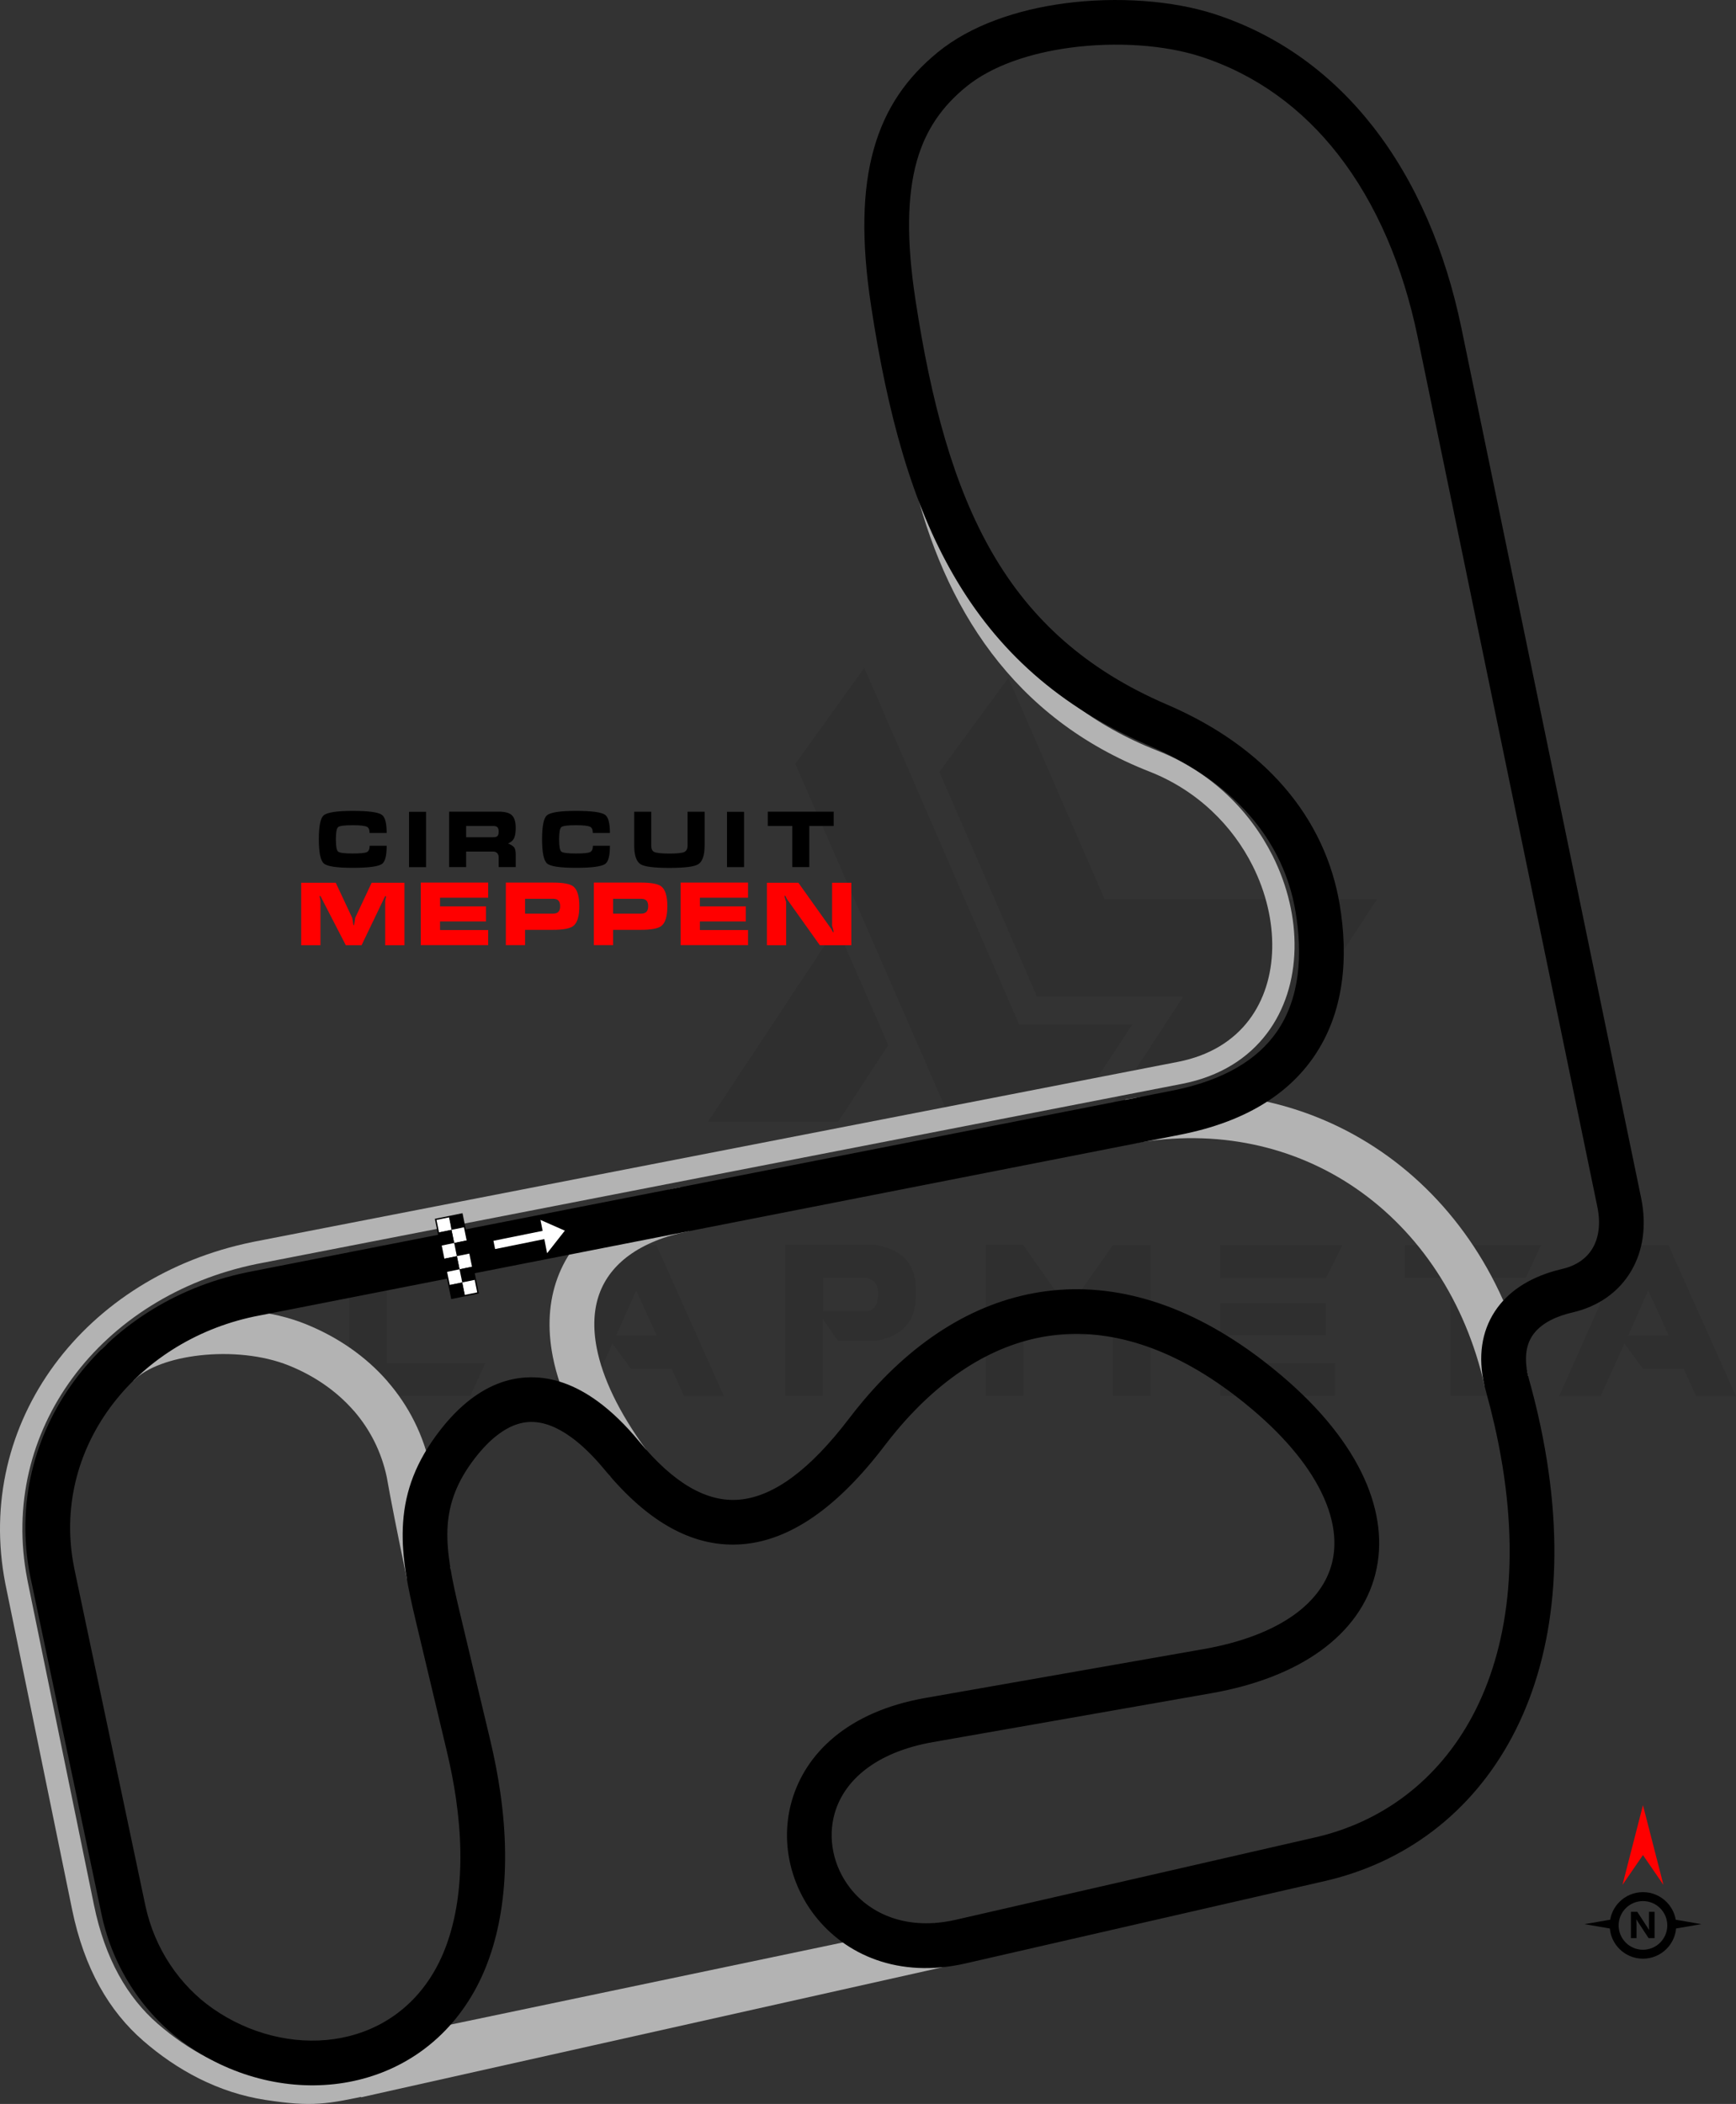 <?xml version="1.0" encoding="UTF-8"?>
<!DOCTYPE svg PUBLIC "-//W3C//DTD SVG 1.1//EN" "http://www.w3.org/Graphics/SVG/1.1/DTD/svg11.dtd">
<!-- Creator: CorelDRAW -->
<svg xmlns="http://www.w3.org/2000/svg" xml:space="preserve" width="218.648mm" height="264.911mm" version="1.1" style="shape-rendering:geometricPrecision; text-rendering:geometricPrecision; image-rendering:optimizeQuality; fill-rule:evenodd; clip-rule:evenodd"
viewBox="0 0 10903.26 13210.2"
 xmlns:xlink="http://www.w3.org/1999/xlink"
 xmlns:xodm="http://www.corel.com/coreldraw/odm/2003">
 <rect x="0" y="0" width="10903.26" height="13210.2" fill="#333333" stroke="none"/>
 <defs>
  <style type="text/css">
   <![CDATA[
    .fil3 {fill:black}
    .fil4 {fill:white}
    .fil5 {fill:black;fill-rule:nonzero}
    .fil2 {fill:black;fill-rule:nonzero}
    .fil1 {fill:#B3B3B3;fill-rule:nonzero}
    .fil6 {fill:red;fill-rule:nonzero}
    .fil7 {fill:white;fill-rule:nonzero}
    .fil0 {fill:black;fill-opacity:0.071}
   ]]>
  </style>
 </defs>
 <g id="Layer_x0020_1">
  <path class="fil0" d="M2193.65 8764.38l0 -948.88 235.64 0 0 743.08 618.97 0 -94.26 205.8 -760.36 0zm2801.08 -3968.34l980.3 2246.53 736.8 0 400.6 -611.12 -711.66 0 -972.45 -2238.67 -433.6 603.26zm1338.49 -540.42l604.83 1390.33 1710.82 0 -912.75 1395.05 -816.92 0 0 -1.57 512.15 -782.36 -919.03 0 -612.69 -1410.76 433.6 -590.7zm-754.08 2306.22l-314.2 480.73 -816.92 0 0 -1.57 807.49 -1220.67 323.62 741.51zm-1032.14 2204.11l-251.36 0 -76.98 -171.24 -256.08 0 -116.25 -158.67 -149.24 329.91 -260.79 0 421.02 -948.88 265.5 0 424.17 948.88zm-422.6 -380.18l-128.82 -282.78 -125.68 282.78 254.5 0zm1044.72 -153.95l285.92 0c40.85,-12.57 61.27,-50.28 59.7,-113.11 0,-51.85 -25.13,-84.84 -78.54,-97.4l-267.07 0 0 210.52zm94.26 188.52l-95.83 -138.25 0 482.3 -235.65 0 0 -948.88 567.13 0c166.52,29.85 251.36,119.4 252.93,271.78l0 56.56c-1.57,153.95 -84.83,246.65 -249.79,274.92l-238.79 -0 0 1.58zm1563.14 -34.57l-235.65 0 -163.38 -226.22 -0 604.83 -237.22 0 0 -948.88 235.64 0 400.61 570.27zm163.38 -568.7l235.65 0 0 947.31 -237.22 0 0 -581.27 -256.08 0 257.65 -366.05zm1395.04 741.51l0 205.8 -721.09 0 0 -205.8 721.09 0zm-56.55 -377.04l0 202.66 -664.53 0 0 -202.66 664.53 0zm103.68 -364.48l-103.68 207.38 -664.53 0 0 -207.38 768.22 0zm675.53 204.23l-284.35 0 0 -204.23 856.2 0 -95.83 204.23 -237.22 0 0 743.08 -237.23 0 0 -743.08 -1.57 0zm1795.65 744.65l-251.36 0 -76.98 -171.24 -256.07 0 -116.25 -158.67 -149.25 329.91 -260.78 0 421.02 -948.88 265.5 0 424.17 948.88zm-422.6 -380.18l-128.82 -282.78 -125.68 282.78 254.5 0z"/>
  <path class="fil1" d="M2555.62 9914.18c-62,-298.33 -104.17,-511.69 -126.48,-640.06 -34.08,-160.05 -105.97,-300.24 -206.79,-416.27l-0.27 0.24c-107.14,-123.18 -246.91,-219.82 -408.97,-284.87 -161.06,-64.65 -367.18,-84.86 -558.06,-63.3 -175.88,19.87 -332.75,73.86 -417.87,159.36l-199.01 -197.91c132.47,-133.04 351.03,-214.17 586.09,-240.73 233.14,-26.33 488.92,-0.03 693.3,82 204.06,81.91 380.64,204.27 516.72,360.73l0 0.55c132.81,152.7 227.05,337.29 270.83,547.97l1.1 4.95c22.77,131.02 64.2,341.08 124.28,630.16l-274.87 57.18z"/>
  <path class="fil1" d="M3833.21 9269.97c-200.62,-274.23 -317.02,-526.65 -361.02,-750.83 -36,-183.39 -24.3,-349.3 29.05,-494.56 54.31,-147.9 150.68,-271.69 282.93,-368.44 130.85,-95.72 296.07,-164.08 489.17,-201.99l53.88 275.97c-152.76,29.98 -280.09,81.6 -377.02,152.51 -87.28,63.85 -150.33,144.07 -185.08,238.7 -35.72,97.27 -42.75,212.49 -16.95,343.93 36.39,185.4 136.71,399.7 311.55,638.68l-226.49 166.03z"/>
  <path class="fil1" d="M2341.52 13149.78c-290.87,63.33 -380.56,80.03 -674.6,34.97 -296.17,-45.39 -555.24,-186.93 -767.85,-371.78 -212.96,-185.15 -369.97,-451.49 -446.45,-824.69l-419.12 -2045.04c-98.94,-508.4 26.33,-991.3 308.43,-1374.2 280.89,-381.26 717.31,-662.76 1242.2,-770.33l22.47 -4.6 5791.25 -1126.97c202.17,-39.34 349.81,-134.72 446.71,-262.61 94.81,-125.15 142.37,-282.22 145.86,-449.16 3.57,-170.42 -38.41,-350.82 -122.58,-518.73 -125.83,-251.02 -345.87,-473.39 -649.05,-592.3 -426.57,-167.3 -749.65,-424.6 -990.61,-742.95 -239.74,-316.75 -397.35,-693.03 -494.25,-1100.46l136.88 -32.43c92.66,389.62 242.47,748.25 469.51,1048.23 225.84,298.37 528.99,539.66 929.58,696.77 337.66,132.43 582.88,380.41 723.27,660.46 94.4,188.31 141.45,391.48 137.42,584.16 -4.1,196.16 -60.79,381.78 -173.89,531.07 -117.09,154.56 -293.28,269.38 -532.47,315.93l-5812.08 1131.02c-489.79,100.38 -896.22,361.97 -1156.99,715.91 -259.55,352.3 -374.78,796.75 -283.7,1264.81l3.23 16.73 415.34 2026.66c69.75,340.38 210.61,581.26 400.82,746.63 190.56,165.68 425.61,297.2 696.94,338.78 280.33,42.97 347.65,26.85 624.02,-33.32l29.69 137.43z"/>
  <path class="fil1" d="M9323.88 8700.74c-119.66,-531.79 -410.23,-965.97 -807.22,-1238.89 -384.49,-264.33 -870.8,-377.87 -1399.86,-282.34l-49.48 -275.97c605.72,-109.37 1164.77,22.19 1608.76,327.42 454.26,312.29 786.02,805.88 921.56,1408.2l-273.77 61.58z"/>
  <polygon class="fil1" points="5930.54,12349.17 2267.54,13168.4 2207.07,12842.27 5870.07,12075.4 "/>
  <path class="fil2" d="M193.44 9913.7l-4.69 -22.01c-88.6,-451.37 26.8,-880.76 276.98,-1220.98 247.75,-336.9 628.23,-585.53 1072.96,-679.35l25.66 -5.44 5795.19 -1137.61c335.26,-65.81 542.52,-200.8 660.3,-371.21 145.64,-210.74 162.07,-485.32 116.89,-753.72 -35.97,-213.74 -128.1,-420.27 -287.43,-602.83 -148.17,-169.78 -355.45,-320.16 -630.94,-438.46 -569.39,-244.51 -956.03,-599.3 -1227.27,-1066.68 -266.14,-458.59 -417.1,-1021.13 -519.69,-1692.29 -63.36,-414.53 -54.71,-730.6 15.47,-983.17 73.44,-264.27 211.83,-455.78 404.1,-612.71 205.22,-167.5 494.33,-265.88 793.2,-305.96 332.43,-44.58 682.23,-17.6 941.43,66.22 407.54,131.78 740.8,378.66 998.46,708.46 268.8,344.06 454.23,777.88 554.7,1264.09l1128.33 5460.1c36.52,176.71 11.53,333.79 -61.11,458.19 -77.17,132.14 -205.46,224.3 -369.3,262.08 -12.48,2.88 -23.24,5.58 -32.2,8.07 -104.71,29.18 -180.5,76.64 -221.71,140.21 -39.38,60.76 -49.72,143.3 -26,246.13 2.39,10.39 4.67,19.43 6.81,27.12 21.05,75.53 39.59,148.44 55.7,218.74 179.58,783.7 115.07,1436.64 -114.64,1929.18 -235.32,504.58 -642.03,840.66 -1138.72,979.07 -29.09,8.1 -56.98,15.22 -83.59,21.32l-2257.1 517.22c-422.24,96.76 -757.06,-54.63 -948.09,-300.62 -78.42,-100.98 -132.29,-218.72 -157.79,-342.56 -25.51,-123.86 -22.08,-253.68 14.13,-378.78 85.27,-294.66 348.65,-558.64 838.73,-644.65l1745.11 -306.29c242.98,-42.64 433.93,-117.54 570.93,-215.89 126.62,-90.91 206.53,-201.95 237.56,-325.18 31.41,-124.77 14.12,-266.43 -54.05,-416.95 -79.7,-175.99 -227.28,-362.03 -446.16,-546.97 -37.32,-31.54 -74.48,-61.37 -111.42,-89.51 -400.96,-305.39 -788.75,-420.71 -1144.36,-375.43 -355.44,45.26 -686.23,251.91 -972.17,590.33 -27.83,32.93 -55.17,67.03 -81.98,102.24 -294.65,386.88 -588.97,590.95 -885.37,617.8 -304.84,27.61 -594.21,-129.29 -871.11,-464.92 -72.43,-87.79 -142.73,-156.04 -210.64,-205.5 -90.69,-66.04 -175.64,-97.59 -254.13,-96.66 -75.78,0.9 -151.36,32.99 -225.67,94.3 -49.52,40.85 -98.08,94.03 -145.43,159.06 -105.64,145.05 -147.76,280.54 -153.12,422.25 -5.69,150.6 29.4,318.14 75.64,512.09l193.36 810.98c26.9,112.85 47.79,222.34 63.08,328.35 76.44,529.87 2.04,951.95 -162.5,1246.04 -372.82,666.37 -1206.79,756.98 -1804.47,339.31 -258.83,-180.88 -463.38,-468.86 -537.62,-820.81l-444.24 -2105.83zm271.28 -75.88c3.17,16.14 2.85,15.18 3.6,18.7l444.24 2105.83c58.25,276.14 219.32,505.68 423.27,648.2 459.57,321.14 1108.28,273.35 1398.76,-245.85 136.31,-243.63 196.45,-606.13 129.51,-1070.12 -13.65,-94.65 -33.06,-195.61 -58.68,-303.07l-193.36 -810.98c-50.83,-213.19 -89.31,-399.86 -82.24,-586.85 7.41,-195.89 64.38,-381.44 207,-577.28 61.62,-84.6 126.32,-155.06 193.81,-210.74 124.36,-102.6 258.35,-156.38 400.48,-158.07 139.43,-1.66 280.81,47.47 422.35,150.54 87.35,63.61 174.95,147.98 262.32,253.88 214.23,259.67 423.43,382.4 629.21,363.76 214.24,-19.41 442.66,-187.51 687.47,-508.95 29.8,-39.12 60.07,-76.88 90.78,-113.23 331.25,-392.05 722.76,-632.49 1151.38,-687.08 428.45,-54.57 886.56,77.45 1349.97,430.4 40.85,31.11 81.67,63.88 122.41,98.31 251.91,212.85 424.44,432.87 520.92,645.92 95.06,209.89 117.49,414.1 70.54,600.56 -47.34,188 -163.9,353.57 -346.41,484.6 -171.6,123.2 -401.56,215.38 -686.37,265.37l-1745.11 306.29c-367.29,64.46 -559.93,245.89 -617.74,445.64 -23.18,80.12 -25.23,163.99 -8.62,244.65 16.61,80.67 52.46,158.34 105.01,226.02 129.65,166.94 362.93,268.31 663.33,199.47l2257.1 -517.22c25.58,-5.86 49.41,-11.87 71.5,-18.03 416.91,-116.18 759.17,-400.14 958.4,-827.33 204.84,-439.23 260.45,-1029.86 95.95,-1747.77 -15.87,-69.27 -33.33,-138.19 -52.41,-206.66 -4.09,-14.68 -7.46,-27.77 -10.1,-39.21 -41.69,-180.78 -16.87,-336.14 64.48,-461.64 79.53,-122.67 210.07,-209.87 382.24,-257.85 15.95,-4.45 30.71,-8.23 44.29,-11.36 85.6,-19.74 151.22,-65.49 188.98,-130.15 38.71,-66.28 50.94,-155.21 29.23,-260.29l-1128.33 -5460.1c-91.84,-444.45 -259.31,-838.4 -500.83,-1147.54 -223.7,-286.33 -511.89,-500.3 -863.22,-613.9 -222.17,-71.84 -526.09,-94.41 -818.29,-55.23 -252.04,33.8 -491.27,113.02 -653.57,245.49 -148.08,120.86 -254.51,267.77 -310.64,469.77 -59.39,213.71 -65.07,491.81 -7.78,866.63 97.64,638.86 238.81,1169.97 484.51,1593.33 240.59,414.57 585.54,730.12 1095.33,949.04 315.18,135.34 555.68,311.24 731,512.13 195.87,224.43 309.13,478.44 353.39,741.37 55.9,332.13 30.84,678.74 -163.07,959.32 -157.65,228.1 -421.94,406.22 -837.32,487.76l-5817.54 1141.95c-375.48,79.21 -695.88,287.98 -903.64,570.5 -205.33,279.21 -300.09,631.3 -227.51,1001.08z"/>
  <g id="_2466865638320">
   <g>
    <rect class="fil3" transform="matrix(0.292 1.43 -1.43 0.292 2901.43 7622.46)" width="57.72" height="57.72"/>
    <rect class="fil4" transform="matrix(0.292 1.43 -1.43 0.292 2918.28 7705.02)" width="57.72" height="57.72"/>
    <rect class="fil3" transform="matrix(0.292 1.43 -1.43 0.292 2935.12 7787.57)" width="57.72" height="57.72"/>
    <rect class="fil4" transform="matrix(0.292 1.43 -1.43 0.292 2951.97 7870.13)" width="57.72" height="57.72"/>
    <rect class="fil3" transform="matrix(0.292 1.43 -1.43 0.292 2968.81 7952.69)" width="57.72" height="57.72"/>
    <rect class="fil4" transform="matrix(0.292 1.43 -1.43 0.292 2985.66 8035.25)" width="57.72" height="57.72"/>
    <rect class="fil4" transform="matrix(0.292 1.43 -1.43 0.292 2818.87 7639.3)" width="57.72" height="57.72"/>
    <rect class="fil3" transform="matrix(0.292 1.43 -1.43 0.292 2835.72 7721.86)" width="57.72" height="57.72"/>
    <rect class="fil4" transform="matrix(0.292 1.43 -1.43 0.292 2852.57 7804.42)" width="57.72" height="57.72"/>
    <rect class="fil3" transform="matrix(0.292 1.43 -1.43 0.292 2869.41 7886.98)" width="57.72" height="57.72"/>
    <rect class="fil4" transform="matrix(0.292 1.43 -1.43 0.292 2886.26 7969.54)" width="57.72" height="57.72"/>
    <rect class="fil3" transform="matrix(0.292 1.43 -1.43 0.292 2903.1 8052.09)" width="57.72" height="57.72"/>
   </g>
   <path class="fil2" d="M3003.38 8122.11l-169.41 34.56 -102.82 -503.94 173.69 -35.45c34.46,167.94 68.58,335.97 102.85,503.96l-4.31 0.87zm-84.31 8.25l78.25 -15.96 -99.3 -486.75 -156.52 31.92 99.32 486.76 78.26 -15.97z"/>
  </g>
  <g id="_2466865646960">
   <path class="fil5" d="M2215.12 5091.29c99.24,0 160.38,8.27 183.32,24.81 20.11,14.35 30.16,52.3 30.16,113.92l-107.43 0c0,-20.19 -5.35,-33 -16.05,-38.51 -13.3,-6.81 -43.3,-10.22 -90,-10.22 -52.13,0 -82.78,4.05 -91.94,12.24 -9.09,8.03 -13.62,33.65 -13.62,76.86 0,42.73 4.54,68.19 13.62,76.38 9.16,8.02 39.81,12.08 91.94,12.08 47.35,0 77.03,-2.92 89.03,-8.76 11.68,-5.51 17.51,-18.72 17.51,-39.81l106.95 0c0,61.86 -9.65,99.81 -29.11,113.76 -23.03,16.54 -84.49,24.81 -184.38,24.81 -99.89,0 -160.22,-9.08 -180.97,-27.16 -21.09,-18.24 -31.63,-68.84 -31.63,-151.78 0,-82.78 10.05,-132.89 30.16,-150.32 21.81,-18.89 82.54,-28.3 182.43,-28.3zm353.85 353.19l0 -347.27 107.02 0 0 347.27 -107.02 0zm251.69 -348.32l311.35 0c38.26,0 65.35,6.97 81.24,20.91 17.19,15.24 25.79,42 25.79,80.27 0,29.52 -3.57,51.57 -10.7,66.08 -7.46,14.68 -19.87,25.38 -37.38,32.19 19.38,8.43 32.35,17.02 38.84,25.79 6.16,8.75 9.25,23.67 9.25,44.76l0 77.84 -107.02 0 0 -62.27c0,-9.08 -2.6,-16.86 -7.87,-23.35 -6.08,-7.78 -15.16,-11.68 -27.16,-11.68l-169.3 0 0 97.3 -107.02 0 0 -347.83zm107.02 89.99l0 70.54 171.65 0c11.76,0 20.19,-2.59 25.3,-7.7 4.95,-4.94 7.39,-14.02 7.39,-27.32 0,-13.29 -2.6,-22.54 -7.87,-27.65 -5.11,-5.27 -13.38,-7.87 -24.81,-7.87l-171.65 0zm689.52 -94.86c99.24,0 160.38,8.27 183.32,24.81 20.11,14.35 30.16,52.3 30.16,113.92l-107.43 0c0,-20.19 -5.35,-33 -16.05,-38.51 -13.3,-6.81 -43.3,-10.22 -90,-10.22 -52.13,0 -82.78,4.05 -91.94,12.24 -9.09,8.03 -13.62,33.65 -13.62,76.86 0,42.73 4.54,68.19 13.62,76.38 9.16,8.02 39.81,12.08 91.94,12.08 47.35,0 77.03,-2.92 89.03,-8.76 11.68,-5.51 17.51,-18.72 17.51,-39.81l106.95 0c0,61.86 -9.65,99.81 -29.11,113.76 -23.03,16.54 -84.49,24.81 -184.38,24.81 -99.89,0 -160.22,-9.08 -180.97,-27.16 -21.09,-18.24 -31.63,-68.84 -31.63,-151.78 0,-82.78 10.05,-132.89 30.16,-150.32 21.81,-18.89 82.54,-28.3 182.43,-28.3zm808.23 5.27l0 211.7c0,62.92 -13.79,102.49 -41.35,118.78 -24.89,14.84 -84.89,22.3 -179.92,22.3 -94.7,0 -154.62,-7.46 -179.59,-22.3 -27.57,-16.62 -41.35,-56.18 -41.35,-118.78l0 -211.7 107.02 0 0 211.7c0,21.08 5.84,34.54 17.6,40.38 13.94,7.13 46.05,10.7 96.32,10.7 49.54,0 81,-3.41 94.3,-10.22 13.29,-6.49 19.95,-20.11 19.95,-40.87l0 -211.7 107.03 0zm140.76 347.92l0 -347.27 107.02 0 0 347.27 -107.02 0zm255.99 -258.33l0 -89.99 414 0 0 89.99 -153.17 0 0 257.84 -107.02 0 0 -257.84 -153.81 0z"/>
   <path class="fil6" d="M1891.73 5542.7l0 392.23 120.97 0 0 -275.28c0,-3.3 -0.55,-7.5 -1.74,-12.64 -2.48,-11.72 -3.76,-17.76 -3.76,-18.04 0,-2.65 1.1,-3.94 3.21,-3.94 1.56,0 3.21,1.84 4.95,5.5 1.92,3.66 3.93,7.87 6.04,12.64l150.55 291.76 98.91 0 139.56 -290.67c1.38,-3.66 3.21,-7.69 5.5,-12.09 2.19,-4.03 4.02,-6.04 5.49,-6.04 2.2,0 3.3,1.47 3.3,4.4 0,1.46 -0.91,5.67 -2.74,12.64 -1.84,6.96 -2.75,12.82 -2.75,17.58l0 274.18 120.89 0 0 -392.23 -206.05 0 -103.21 220.25c-2.29,14.29 -3.93,25.64 -5.03,34.06 -1.47,8.79 -2.93,13.19 -4.4,13.19 -1.74,0 -3.48,-7.42 -4.95,-22.07 -1.83,-14.19 -3.3,-22.62 -4.39,-25.18l-103.3 -220.25 -217.04 0zm751.12 391.68l0 -392.87 423.18 0 0 95.06 -302.3 0 0 54.39 288.47 0 0 94.51 -288.47 0 0 53.85 302.3 0 0 95.06 -423.18 0zm534.08 -392.87l295.61 0c64.38,0 106.87,7.87 127.47,23.63 25.64,19.5 38.46,61.08 38.46,124.73 0,63.37 -12.64,104.76 -37.91,124.18 -20.97,16.12 -63.64,24.18 -128.02,24.18l-174.73 0 0 96.16 -120.88 0 0 -392.87zm120.88 195.06l174.73 0c14.19,0 25,-3.12 32.32,-9.25 8.89,-7.69 13.28,-20.15 13.28,-37.45 0,-17.86 -4.39,-30.5 -13.28,-37.82 -6.96,-5.95 -17.77,-8.88 -32.32,-8.88l-174.73 0 0 93.41zm431.97 -195.06l295.61 0c64.38,0 106.87,7.87 127.48,23.63 25.64,19.5 38.46,61.08 38.46,124.73 0,63.37 -12.64,104.76 -37.91,124.18 -20.97,16.12 -63.64,24.18 -128.03,24.18l-174.73 0 0 96.16 -120.89 0 0 -392.87zm120.89 195.06l174.73 0c14.2,0 25,-3.12 32.33,-9.25 8.88,-7.69 13.28,-20.15 13.28,-37.45 0,-17.86 -4.4,-30.5 -13.28,-37.82 -6.96,-5.95 -17.77,-8.88 -32.33,-8.88l-174.73 0 0 93.41zm424.28 197.81l0 -392.87 423.18 0 0 95.06 -302.3 0 0 54.39 288.47 0 0 94.51 -288.47 0 0 53.85 302.3 0 0 95.06 -423.18 0zm1072.01 -391.68l-120.88 0 0 270.25c3.02,10.26 5.86,20.24 8.79,30.22 0,3.66 0.09,7.33 0.46,10.99 -2.47,0 -4.86,-2.38 -7.06,-7.14 -2.56,-4.76 -4.85,-9.61 -7.14,-14.28l-206.6 -290.03 -197.81 0 0 392.23 120.88 0 0 -270.89c0,-0.37 -3.11,-10.44 -9.25,-30.31 -0.37,-3.57 -0.55,-7.14 -0.55,-10.81 2.47,0 5.04,2.38 7.6,7.05 2.29,5.13 4.49,9.89 6.6,14.29l207.15 290.67 197.81 0 0 -392.23z"/>
  </g>
  <g id="_2466865602656">
   <path class="fil2" d="M10318.89 11880.16c57.61,0 109.82,23.39 147.63,61.19l0.11 0.11c29.82,29.82 50.65,68.59 58.13,111.91l161.08 27.75 -158.91 27.37c-4.6,49.97 -26.78,94.83 -60.3,128.35l-0.11 0c-37.81,37.79 -90.02,61.19 -147.63,61.19 -57.7,0 -109.95,-23.39 -147.74,-61.19 -33.52,-33.52 -55.7,-78.39 -60.29,-128.35l-158.91 -27.37 161.08 -27.75c7.48,-43.32 28.31,-82.1 58.13,-111.91l0 -0.11c37.8,-37.8 90.05,-61.19 147.74,-61.19zm72.87 288.76l-37.51 0 -68.05 -103.72c-3.97,-6.05 -6.76,-10.61 -8.29,-13.68l-0.44 0c0.59,5.82 0.9,14.74 0.9,26.68l0 90.72 -35.12 0 0 -165.05 40.08 0 65.49 100.47c2.98,4.55 5.73,9.04 8.29,13.47l0.47 0c-0.63,-3.81 -0.94,-11.39 -0.94,-22.67l0 -91.27 35.12 0 0 165.05zm35.2 -187.89c-27.63,-27.6 -65.85,-44.68 -108.07,-44.68 -42.18,0 -80.39,17.1 -108.01,44.73 -27.66,27.58 -44.74,65.8 -44.74,108.02 0,42.18 17.11,80.39 44.74,108.01 27.63,27.63 65.83,44.73 108.01,44.73 42.22,0 80.44,-17.07 108.07,-44.68 27.58,-27.68 44.68,-65.88 44.68,-108.07 0,-42.22 -17.07,-80.44 -44.68,-108.07z"/>
   <polygon class="fil6" points="10318.89,11647.37 10190.27,11834.49 10318.89,11334.19 10447.51,11834.49 "/>
  </g>
  <polygon class="fil7" points="3547.57,7726.88 3394.43,7659.46 3408.25,7728.12 3099.16,7790.62 3109.62,7842.35 3418.71,7779.86 3436.19,7868.67 "/>
 </g>
</svg>
